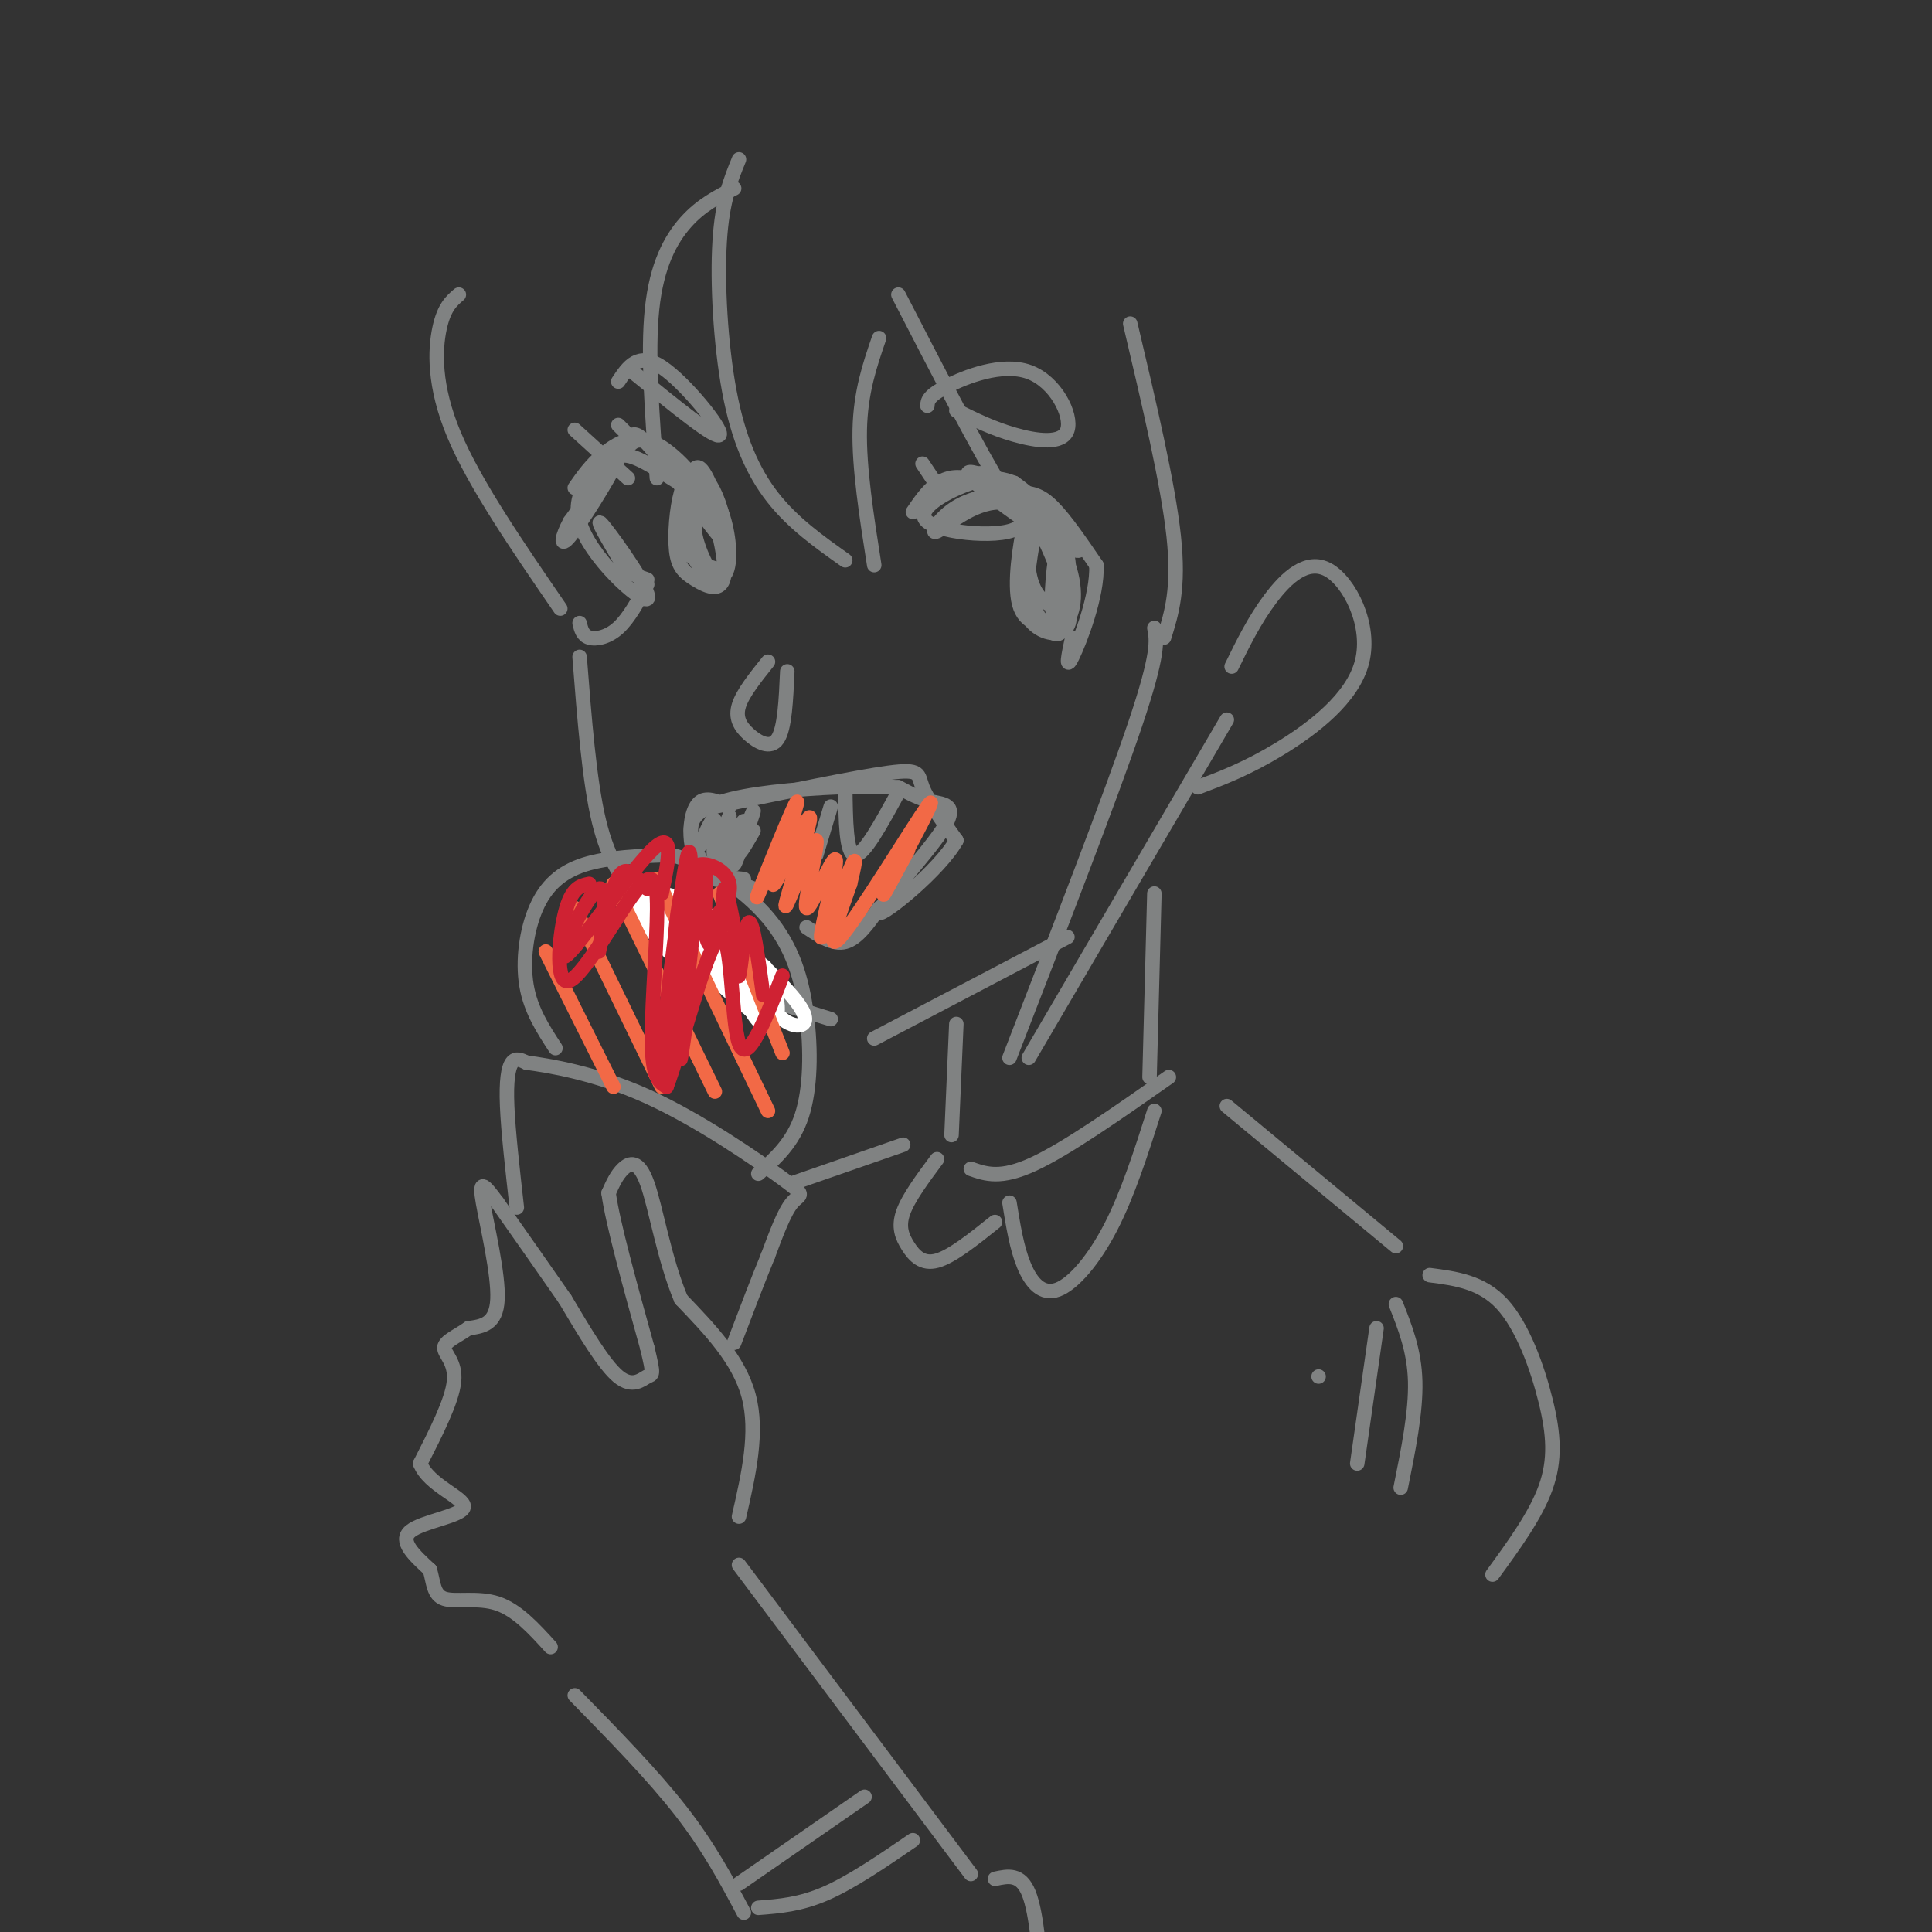 <svg viewBox='0 0 400 400' version='1.1' xmlns='http://www.w3.org/2000/svg' xmlns:xlink='http://www.w3.org/1999/xlink'><rect x="0" y="0" width="400" height="400" fill="#333333" stroke="none"/><g fill='none' stroke='rgb(128,130,130)' stroke-width='3' stroke-linecap='round' stroke-linejoin='round'><path d='M119,101c1.657,-2.370 3.314,-4.739 6,-7c2.686,-2.261 6.402,-4.412 11,-2c4.598,2.412 10.078,9.389 9,10c-1.078,0.611 -8.713,-5.143 -13,-7c-4.287,-1.857 -5.225,0.184 -7,3c-1.775,2.816 -4.388,6.408 -7,10'/><path d='M118,108c-1.649,3.067 -2.271,5.735 0,3c2.271,-2.735 7.434,-10.874 10,-16c2.566,-5.126 2.533,-7.240 7,-2c4.467,5.240 13.433,17.834 14,18c0.567,0.166 -7.267,-12.095 -12,-17c-4.733,-4.905 -6.367,-2.452 -8,0'/><path d='M129,94c-4.281,1.936 -10.982,6.777 -9,14c1.982,7.223 12.649,16.829 14,16c1.351,-0.829 -6.614,-12.094 -9,-15c-2.386,-2.906 0.807,2.547 4,8'/><path d='M129,117c1.500,1.833 3.250,2.417 5,3'/><path d='M146,105c-1.355,1.263 -2.711,2.525 -2,6c0.711,3.475 3.487,9.162 5,9c1.513,-0.162 1.762,-6.172 1,-11c-0.762,-4.828 -2.536,-8.475 -4,-10c-1.464,-1.525 -2.619,-0.928 -3,2c-0.381,2.928 0.011,8.188 1,12c0.989,3.812 2.574,6.176 4,6c1.426,-0.176 2.692,-2.894 2,-8c-0.692,-5.106 -3.340,-12.602 -5,-14c-1.660,-1.398 -2.330,3.301 -3,8'/><path d='M142,105c-0.358,3.408 0.248,7.926 2,11c1.752,3.074 4.649,4.702 6,3c1.351,-1.702 1.154,-6.736 0,-11c-1.154,-4.264 -3.266,-7.759 -5,-9c-1.734,-1.241 -3.089,-0.229 -4,3c-0.911,3.229 -1.378,8.674 -1,12c0.378,3.326 1.601,4.532 4,6c2.399,1.468 5.973,3.198 6,-2c0.027,-5.198 -3.493,-17.322 -6,-19c-2.507,-1.678 -4.002,7.092 -3,12c1.002,4.908 4.501,5.954 8,7'/><path d='M149,118c1.333,1.167 0.667,0.583 0,0'/><path d='M189,106c2.770,-4.057 5.541,-8.115 11,-7c5.459,1.115 13.608,7.402 11,10c-2.608,2.598 -15.971,1.507 -19,-1c-3.029,-2.507 4.278,-6.431 9,-8c4.722,-1.569 6.861,-0.785 9,0'/><path d='M210,100c5.839,4.121 15.936,14.424 13,14c-2.936,-0.424 -18.906,-11.576 -22,-15c-3.094,-3.424 6.687,0.879 12,4c5.313,3.121 6.156,5.061 7,7'/><path d='M220,110c-1.053,-0.708 -7.184,-5.977 -13,-6c-5.816,-0.023 -11.315,5.201 -13,6c-1.685,0.799 0.445,-2.827 4,-5c3.555,-2.173 8.534,-2.893 12,-3c3.466,-0.107 5.419,0.398 8,3c2.581,2.602 5.791,7.301 9,12'/><path d='M227,117c0.289,6.267 -3.489,15.933 -5,19c-1.511,3.067 -0.756,-0.467 0,-4'/><path d='M214,111c-0.907,5.493 -1.814,10.986 -1,14c0.814,3.014 3.347,3.548 5,4c1.653,0.452 2.424,0.821 2,-4c-0.424,-4.821 -2.045,-14.830 -4,-16c-1.955,-1.170 -4.246,6.501 -3,13c1.246,6.499 6.028,11.827 7,8c0.972,-3.827 -1.865,-16.808 -4,-20c-2.135,-3.192 -3.567,3.404 -5,10'/><path d='M211,120c-0.552,2.927 0.568,5.246 2,7c1.432,1.754 3.176,2.944 5,2c1.824,-0.944 3.727,-4.022 3,-8c-0.727,-3.978 -4.084,-8.858 -6,-11c-1.916,-2.142 -2.390,-1.547 -3,2c-0.610,3.547 -1.356,10.047 0,14c1.356,3.953 4.813,5.360 7,5c2.187,-0.360 3.105,-2.486 2,-7c-1.105,-4.514 -4.234,-11.416 -6,-15c-1.766,-3.584 -2.168,-3.849 -3,0c-0.832,3.849 -2.095,11.814 -1,16c1.095,4.186 4.547,4.593 8,5'/><path d='M219,130c2.297,-0.553 4.038,-4.435 3,-10c-1.038,-5.565 -4.855,-12.812 -7,-13c-2.145,-0.188 -2.619,6.682 -2,11c0.619,4.318 2.330,6.085 4,7c1.670,0.915 3.297,0.980 4,-1c0.703,-1.980 0.481,-6.003 0,-9c-0.481,-2.997 -1.222,-4.968 -2,-2c-0.778,2.968 -1.594,10.876 -1,14c0.594,3.124 2.598,1.464 3,-1c0.402,-2.464 -0.799,-5.732 -2,-9'/><path d='M130,99c0.000,0.000 -11.000,-10.000 -11,-10'/><path d='M131,91c0.000,0.000 -3.000,-3.000 -3,-3'/><path d='M195,102c0.000,0.000 -4.000,-6.000 -4,-6'/><path d='M205,100c0.000,0.000 -2.000,-2.000 -2,-2'/><path d='M159,137c-2.595,3.238 -5.190,6.476 -6,9c-0.810,2.524 0.167,4.333 2,6c1.833,1.667 4.524,3.190 6,1c1.476,-2.190 1.738,-8.095 2,-14'/><path d='M151,167c-2.268,-1.018 -4.536,-2.036 -6,-1c-1.464,1.036 -2.125,4.125 -2,7c0.125,2.875 1.036,5.536 3,7c1.964,1.464 4.982,1.732 8,2'/><path d='M148,167c14.578,-3.044 29.156,-6.089 36,-7c6.844,-0.911 5.956,0.311 7,3c1.044,2.689 4.022,6.844 7,11'/><path d='M198,174c-3.338,6.043 -15.183,15.651 -16,15c-0.817,-0.651 9.396,-11.560 13,-17c3.604,-5.440 0.601,-5.411 -2,-6c-2.601,-0.589 -4.801,-1.794 -7,-3'/><path d='M186,163c-6.000,-0.429 -17.500,0.000 -26,1c-8.500,1.000 -14.000,2.571 -16,5c-2.000,2.429 -0.500,5.714 1,9'/><path d='M145,178c2.000,2.500 6.500,4.250 11,6'/><path d='M156,172c-1.756,3.028 -3.512,6.056 -3,4c0.512,-2.056 3.292,-9.197 3,-8c-0.292,1.197 -3.656,10.733 -4,11c-0.344,0.267 2.330,-8.736 2,-9c-0.330,-0.264 -3.666,8.210 -5,11c-1.334,2.790 -0.667,-0.105 0,-3'/><path d='M149,178c0.644,-3.115 2.255,-9.402 2,-9c-0.255,0.402 -2.376,7.493 -3,8c-0.624,0.507 0.250,-5.569 0,-7c-0.250,-1.431 -1.625,1.785 -3,5'/><path d='M175,163c0.083,6.917 0.167,13.833 2,14c1.833,0.167 5.417,-6.417 9,-13'/><path d='M128,79c2.067,-3.111 4.133,-6.222 9,-3c4.867,3.222 12.533,12.778 12,14c-0.533,1.222 -9.267,-5.889 -18,-13'/><path d='M192,84c0.077,-1.003 0.153,-2.006 4,-4c3.847,-1.994 11.464,-4.978 17,-3c5.536,1.978 8.990,8.917 8,12c-0.990,3.083 -6.426,2.309 -11,1c-4.574,-1.309 -8.287,-3.155 -12,-5'/><path d='M153,33c-1.738,4.256 -3.476,8.512 -4,17c-0.524,8.488 0.167,21.208 2,31c1.833,9.792 4.810,16.655 9,22c4.190,5.345 9.595,9.173 15,13'/><path d='M181,117c-1.583,-10.083 -3.167,-20.167 -3,-28c0.167,-7.833 2.083,-13.417 4,-19'/><path d='M186,61c8.333,16.167 16.667,32.333 22,41c5.333,8.667 7.667,9.833 10,11'/><path d='M234,67c3.917,16.583 7.833,33.167 9,44c1.167,10.833 -0.417,15.917 -2,21'/><path d='M152,39c-3.422,1.733 -6.844,3.467 -10,7c-3.156,3.533 -6.044,8.867 -7,18c-0.956,9.133 0.022,22.067 1,35'/><path d='M95,61c-1.533,1.311 -3.067,2.622 -4,7c-0.933,4.378 -1.267,11.822 3,22c4.267,10.178 13.133,23.089 22,36'/><path d='M239,130c0.500,2.583 1.000,5.167 -4,20c-5.000,14.833 -15.500,41.917 -26,69'/><path d='M213,219c0.000,0.000 41.000,-70.000 41,-70'/><path d='M255,138c2.343,-4.793 4.686,-9.585 8,-14c3.314,-4.415 7.600,-8.451 12,-6c4.400,2.451 8.915,11.391 7,19c-1.915,7.609 -10.262,13.888 -17,18c-6.738,4.112 -11.869,6.056 -17,8'/><path d='M120,129c0.311,1.289 0.622,2.578 2,3c1.378,0.422 3.822,-0.022 6,-2c2.178,-1.978 4.089,-5.489 6,-9'/><path d='M120,136c1.000,12.833 2.000,25.667 4,34c2.000,8.333 5.000,12.167 8,16'/><path d='M132,186c2.400,5.111 4.400,9.889 11,14c6.600,4.111 17.800,7.556 29,11'/><path d='M181,215c0.000,0.000 40.000,-21.000 40,-21'/><path d='M153,314c2.000,-8.750 4.000,-17.500 2,-25c-2.000,-7.500 -8.000,-13.750 -14,-20'/><path d='M141,269c-3.488,-8.286 -5.208,-19.000 -7,-24c-1.792,-5.000 -3.655,-4.286 -5,-3c-1.345,1.286 -2.173,3.143 -3,5'/><path d='M126,247c0.833,6.167 4.417,19.083 8,32'/><path d='M134,279c1.464,6.119 1.125,5.417 0,6c-1.125,0.583 -3.036,2.452 -6,0c-2.964,-2.452 -6.982,-9.226 -11,-16'/><path d='M117,269c-4.167,-6.000 -9.083,-13.000 -14,-20'/><path d='M103,249c-3.095,-4.214 -3.833,-4.750 -3,0c0.833,4.750 3.238,14.786 3,20c-0.238,5.214 -3.119,5.607 -6,6'/><path d='M97,275c-2.262,1.619 -4.917,2.667 -5,4c-0.083,1.333 2.405,2.952 2,7c-0.405,4.048 -3.702,10.524 -7,17'/><path d='M87,303c1.655,4.464 9.292,7.125 9,9c-0.292,1.875 -8.512,2.964 -11,5c-2.488,2.036 0.756,5.018 4,8'/><path d='M89,325c0.774,2.643 0.708,5.250 3,6c2.292,0.750 6.940,-0.357 11,1c4.060,1.357 7.530,5.179 11,9'/><path d='M107,250c-0.889,-7.867 -1.778,-15.733 -2,-21c-0.222,-5.267 0.222,-7.933 1,-9c0.778,-1.067 1.889,-0.533 3,0'/><path d='M109,220c4.477,0.600 14.169,2.099 25,7c10.831,4.901 22.801,13.204 28,17c5.199,3.796 3.628,3.085 2,5c-1.628,1.915 -3.314,6.458 -5,11'/><path d='M159,260c-2.000,4.833 -4.500,11.417 -7,18'/><path d='M115,217c-2.571,-3.940 -5.143,-7.881 -6,-13c-0.857,-5.119 0.000,-11.417 2,-16c2.000,-4.583 5.143,-7.452 10,-9c4.857,-1.548 11.429,-1.774 18,-2'/><path d='M139,177c6.842,1.719 14.947,7.018 20,13c5.053,5.982 7.053,12.649 8,20c0.947,7.351 0.842,15.386 -1,21c-1.842,5.614 -5.421,8.807 -9,12'/></g>
<g fill='none' stroke='rgb(255,255,255)' stroke-width='3' stroke-linecap='round' stroke-linejoin='round'><path d='M143,191c-5.256,-1.713 -10.513,-3.425 -9,0c1.513,3.425 9.795,11.988 10,11c0.205,-0.988 -7.668,-11.527 -10,-14c-2.332,-2.473 0.878,3.119 3,6c2.122,2.881 3.156,3.051 5,3c1.844,-0.051 4.496,-0.321 2,-3c-2.496,-2.679 -10.142,-7.765 -12,-8c-1.858,-0.235 2.071,4.383 6,9'/><path d='M138,195c1.482,1.780 2.188,1.730 4,2c1.812,0.270 4.730,0.859 1,-3c-3.730,-3.859 -14.108,-12.168 -12,-9c2.108,3.168 16.703,17.813 23,23c6.297,5.187 4.296,0.916 1,-4c-3.296,-4.916 -7.887,-10.477 -11,-14c-3.113,-3.523 -4.746,-5.006 -3,-2c1.746,3.006 6.873,10.503 12,18'/><path d='M153,206c3.393,4.682 5.874,7.387 5,4c-0.874,-3.387 -5.104,-12.865 -6,-13c-0.896,-0.135 1.542,9.075 4,13c2.458,3.925 4.938,2.566 5,-1c0.062,-3.566 -2.293,-9.337 -3,-9c-0.707,0.337 0.233,6.783 3,10c2.767,3.217 7.362,3.205 5,-1c-2.362,-4.205 -11.681,-12.602 -21,-21'/><path d='M145,188c-6.667,-4.000 -12.833,-3.500 -19,-3'/></g>
<g fill='none' stroke='rgb(128,130,130)' stroke-width='3' stroke-linecap='round' stroke-linejoin='round'><path d='M182,188c-2.250,3.167 -4.500,6.333 -7,7c-2.500,0.667 -5.250,-1.167 -8,-3'/><path d='M172,167c0.000,0.000 -3.000,10.000 -3,10'/></g>
<g fill='none' stroke='rgb(242,105,70)' stroke-width='3' stroke-linecap='round' stroke-linejoin='round'><path d='M113,197c0.000,0.000 14.000,28.000 14,28'/><path d='M119,188c0.000,0.000 18.000,37.000 18,37'/><path d='M127,183c0.000,0.000 21.000,43.000 21,43'/><path d='M136,182c0.000,0.000 23.000,48.000 23,48'/><path d='M149,185c0.000,0.000 13.000,33.000 13,33'/></g>
<g fill='none' stroke='rgb(207,34,51)' stroke-width='3' stroke-linecap='round' stroke-linejoin='round'><path d='M122,183c-1.838,0.369 -3.675,0.738 -5,6c-1.325,5.262 -2.137,15.415 1,14c3.137,-1.415 10.222,-14.400 14,-19c3.778,-4.600 4.248,-0.815 4,7c-0.248,7.815 -1.214,19.662 -1,26c0.214,6.338 1.607,7.169 3,8'/><path d='M138,225c2.821,-7.250 8.375,-29.375 11,-31c2.625,-1.625 2.321,17.250 4,22c1.679,4.750 5.339,-4.625 9,-14'/><path d='M142,180c-0.022,4.585 -0.043,9.171 1,11c1.043,1.829 3.151,0.903 5,-1c1.849,-1.903 3.438,-4.783 3,-7c-0.438,-2.217 -2.903,-3.772 -5,-4c-2.097,-0.228 -3.828,0.869 -5,6c-1.172,5.131 -1.786,14.295 -1,16c0.786,1.705 2.974,-4.048 4,-9c1.026,-4.952 0.892,-9.102 0,-3c-0.892,6.102 -2.540,22.458 -3,28c-0.460,5.542 0.270,0.271 1,-5'/><path d='M142,212c0.403,-6.682 0.910,-20.888 1,-29c0.090,-8.112 -0.238,-10.129 -2,2c-1.762,12.129 -4.957,38.405 -4,37c0.957,-1.405 6.066,-30.493 8,-39c1.934,-8.507 0.694,3.565 1,9c0.306,5.435 2.159,4.232 3,1c0.841,-3.232 0.669,-8.495 1,-9c0.331,-0.505 1.166,3.747 2,8'/><path d='M152,192c0.452,4.333 0.583,11.167 1,10c0.417,-1.167 1.119,-10.333 2,-11c0.881,-0.667 1.940,7.167 3,15'/><path d='M134,184c-0.931,-1.063 -1.863,-2.127 -3,-3c-1.137,-0.873 -2.481,-1.556 -4,3c-1.519,4.556 -3.214,14.351 -3,13c0.214,-1.351 2.336,-13.847 0,-13c-2.336,0.847 -9.129,15.036 -7,14c2.129,-1.036 13.180,-17.296 18,-22c4.820,-4.704 3.410,2.148 2,9'/></g>
<g fill='none' stroke='rgb(242,105,70)' stroke-width='3' stroke-linecap='round' stroke-linejoin='round'><path d='M163,171c-3.652,8.702 -7.305,17.404 -6,14c1.305,-3.404 7.566,-18.912 8,-19c0.434,-0.088 -4.960,15.246 -5,17c-0.040,1.754 5.274,-10.070 7,-13c1.726,-2.930 -0.137,3.035 -2,9'/><path d='M165,179c-1.191,4.288 -3.167,10.507 -2,8c1.167,-2.507 5.477,-13.739 6,-13c0.523,0.739 -2.741,13.449 -2,14c0.741,0.551 5.487,-11.059 6,-10c0.513,1.059 -3.208,14.785 -3,16c0.208,1.215 4.345,-10.081 6,-14c1.655,-3.919 0.827,-0.459 0,3'/><path d='M176,183c-1.631,4.774 -5.708,15.208 -2,11c3.708,-4.208 15.202,-23.060 18,-27c2.798,-3.940 -3.101,7.030 -9,18'/><path d='M183,185c-0.667,1.500 2.167,-3.750 5,-9'/></g>
<g fill='none' stroke='rgb(128,130,130)' stroke-width='3' stroke-linecap='round' stroke-linejoin='round'><path d='M198,212c0.000,0.000 -1.000,23.000 -1,23'/><path d='M239,185c0.000,0.000 -1.000,38.000 -1,38'/><path d='M201,242c3.083,1.083 6.167,2.167 13,-1c6.833,-3.167 17.417,-10.583 28,-18'/><path d='M209,249c0.750,4.685 1.500,9.369 3,13c1.500,3.631 3.750,6.208 7,5c3.250,-1.208 7.500,-6.202 11,-13c3.500,-6.798 6.250,-15.399 9,-24'/><path d='M206,253c-4.464,3.577 -8.929,7.155 -12,8c-3.071,0.845 -4.750,-1.042 -6,-3c-1.250,-1.958 -2.071,-3.988 -1,-7c1.071,-3.012 4.036,-7.006 7,-11'/><path d='M254,229c0.000,0.000 35.000,29.000 35,29'/><path d='M187,237c0.000,0.000 -23.000,8.000 -23,8'/><path d='M296,264c5.387,0.702 10.774,1.405 15,6c4.226,4.595 7.292,13.083 9,20c1.708,6.917 2.060,12.262 0,18c-2.060,5.738 -6.530,11.869 -11,18'/><path d='M289,270c1.917,4.833 3.833,9.667 4,16c0.167,6.333 -1.417,14.167 -3,22'/><path d='M285,275c0.000,0.000 -4.000,28.000 -4,28'/><path d='M273,285c0.000,0.000 0.000,0.000 0,0'/><path d='M153,324c0.000,0.000 48.000,64.000 48,64'/><path d='M119,351c8.083,8.250 16.167,16.500 22,24c5.833,7.500 9.417,14.250 13,21'/><path d='M153,390c0.000,0.000 26.000,-18.000 26,-18'/><path d='M157,395c4.333,-0.333 8.667,-0.667 14,-3c5.333,-2.333 11.667,-6.667 18,-11'/><path d='M206,389c2.667,-0.583 5.333,-1.167 7,3c1.667,4.167 2.333,13.083 3,22'/></g>
</svg>
